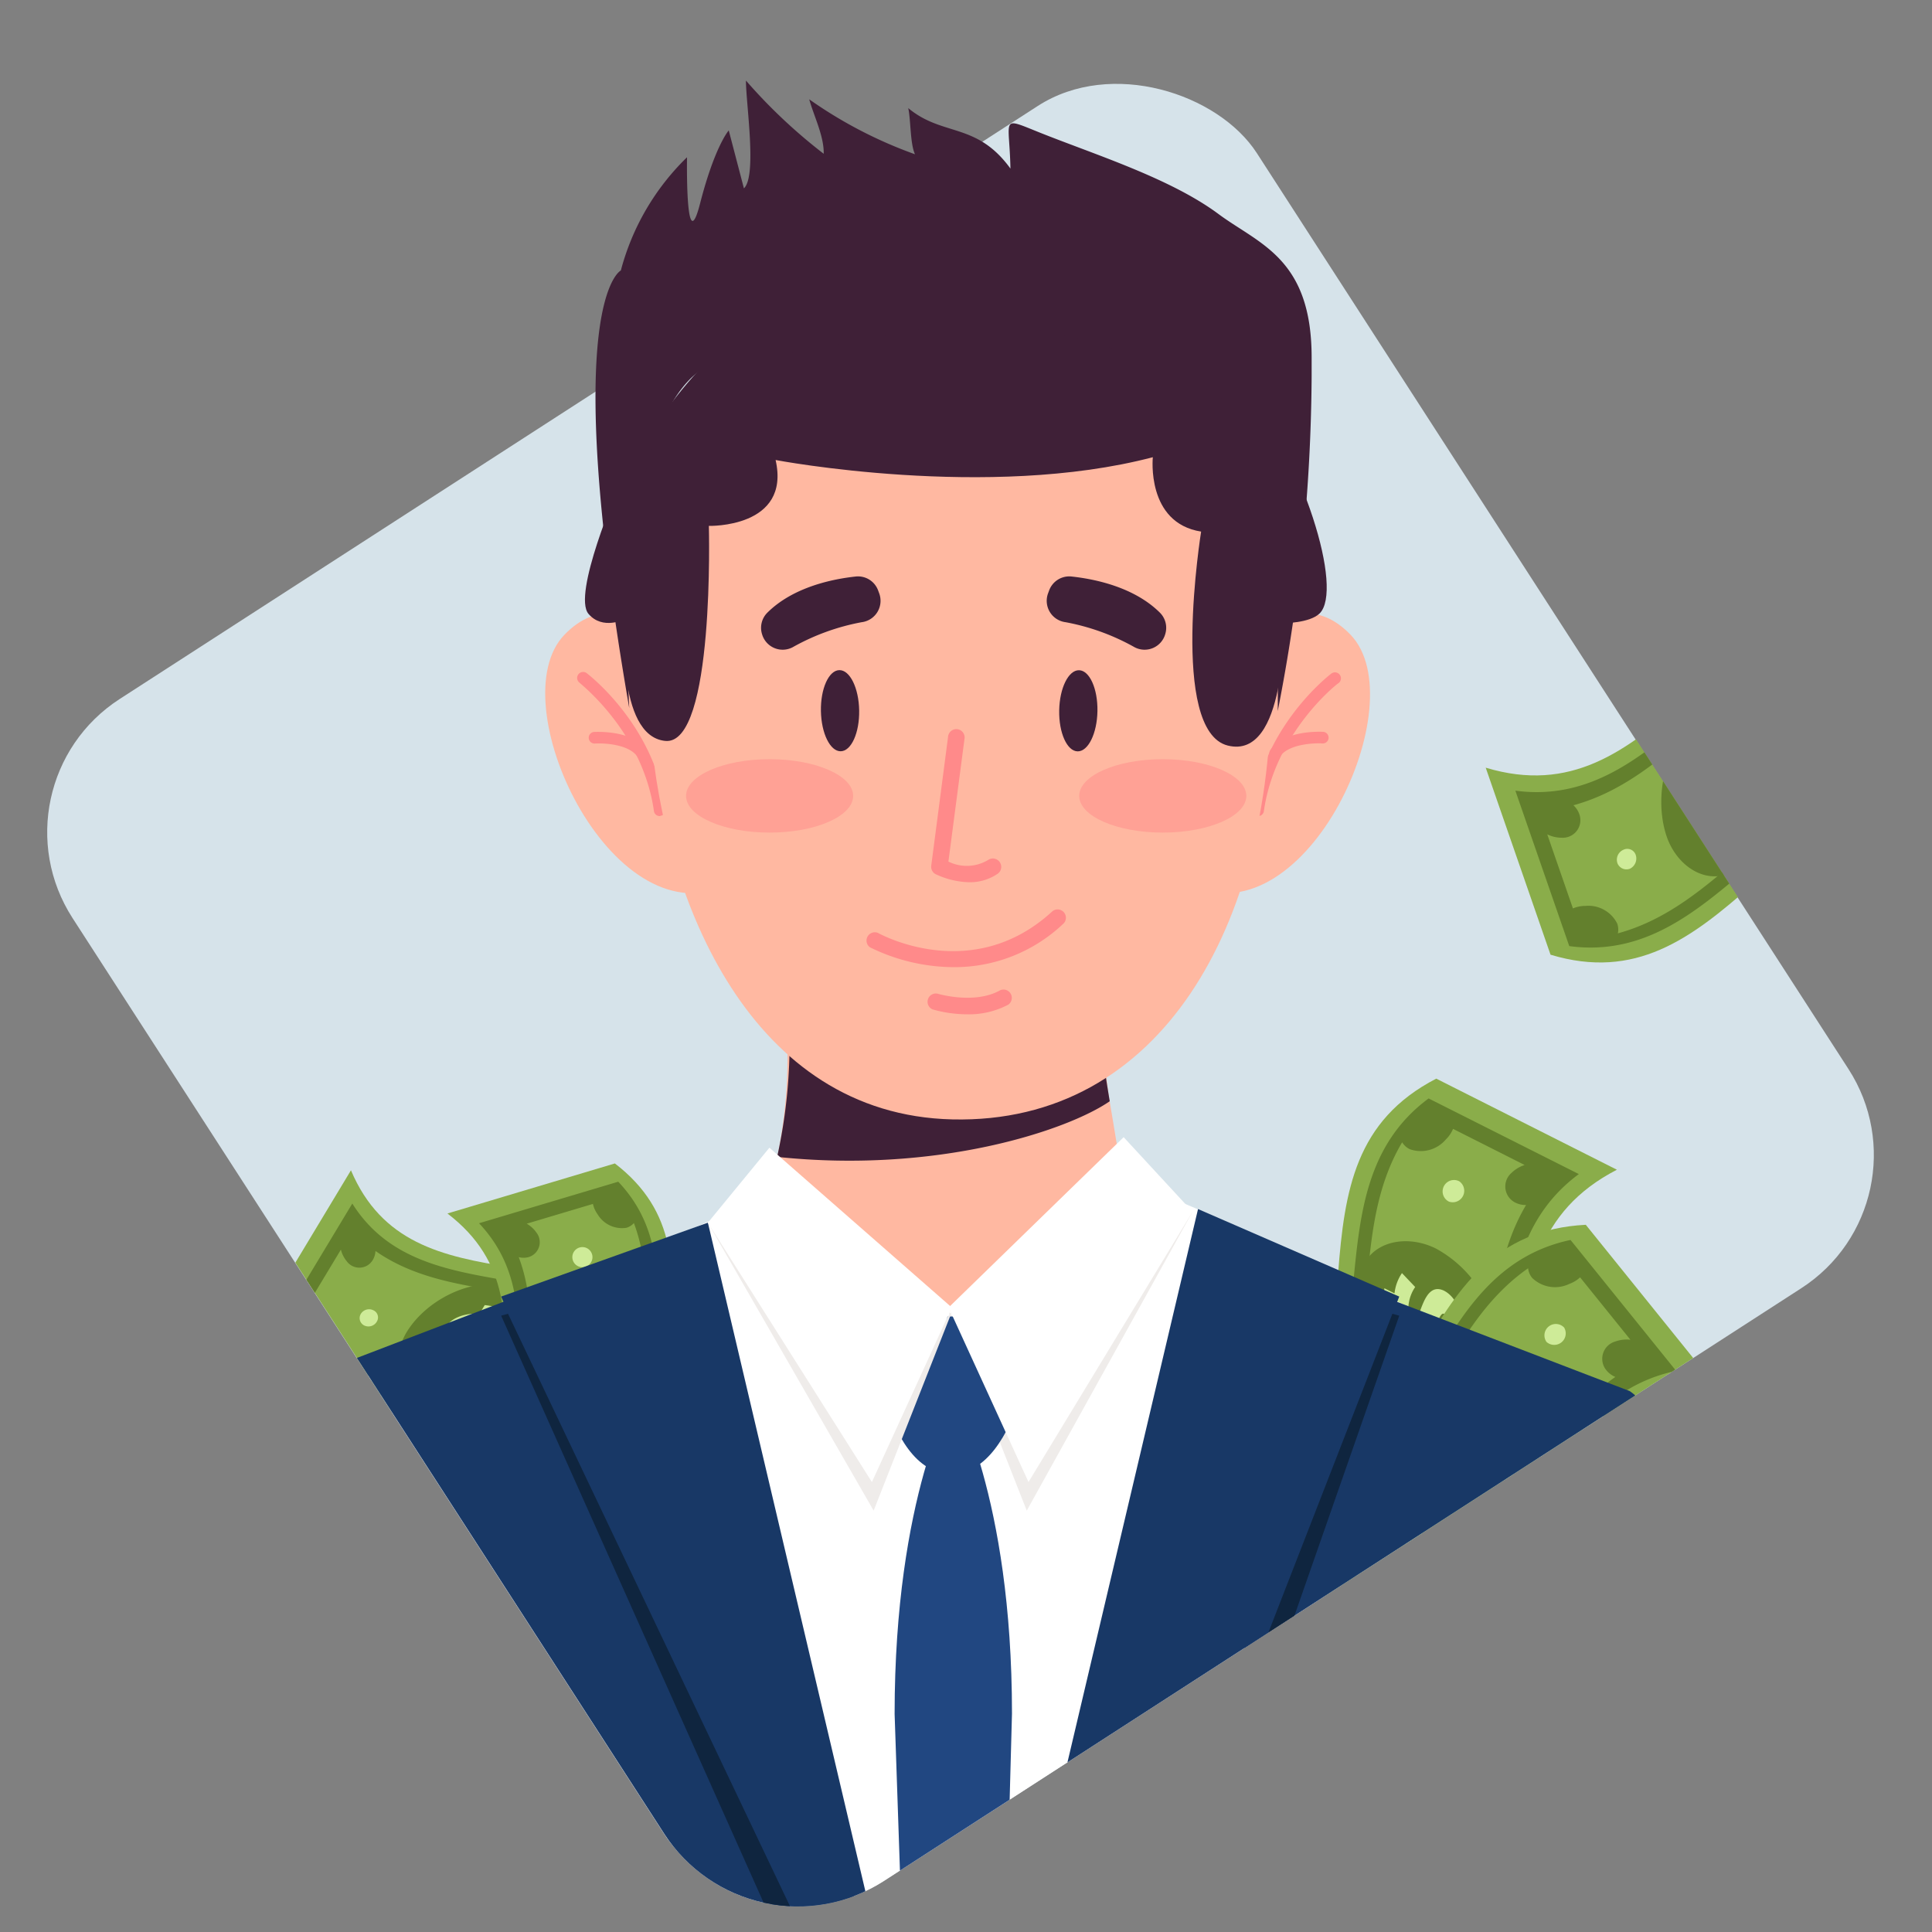<?xml version="1.0" encoding="UTF-8"?> <svg xmlns="http://www.w3.org/2000/svg" xmlns:xlink="http://www.w3.org/1999/xlink" id="Слой_1" data-name="Слой 1" viewBox="0 0 200 200"><rect x="0" y="0" width="200" height="200" fill="#808080" stroke="none"/> <defs> <style>.cls-1{fill:none;}.cls-2{fill:#d6e3ea;}.cls-3{clip-path:url(#clip-path);}.cls-4{fill:#8aad4a;}.cls-5{fill:#63802d;}.cls-6{fill:#ceeb98;}.cls-7{fill:#ffb8a1;}.cls-8{fill:#3f2037;}.cls-9{fill:#ff8a8a;}.cls-10{opacity:0.5;}.cls-11{fill:#fff;}.cls-12{fill:#183866;}.cls-13{fill:#0f253f;}.cls-14{fill:#efecea;}.cls-15{fill:#214781;}</style> <clipPath id="clip-path"> <path class="cls-1" d="M186.47,133.35l-95,61.39a16.46,16.46,0,0,1-22.69-4.88L7.51,95a16.46,16.46,0,0,1,4.88-22.69l59.42-63c7.58-4.9,53.4-1.11,58.3,6.47l61.25,94.81A16.46,16.46,0,0,1,186.47,133.35Z"></path> </clipPath> </defs> <title>avaМонтажная область 3 копия 2</title> <rect class="cls-2" x="26.46" y="30.01" width="145.95" height="145.69" rx="16.41" ry="16.41" transform="translate(-39.9 70.41) rotate(-32.86)"></rect> <g class="cls-3"> <path class="cls-4" d="M160.51,98.83l-6.71-19.36c8.79,2.65,14.53-1.64,20.87-7.24s12.05-9.9,20.87-7.24l6.71,19.36c-8.82-2.66-14.53,1.63-20.87,7.24S169.29,101.48,160.51,98.83Z"></path> <path class="cls-5" d="M183.54,77.31a12.1,12.1,0,0,1-2.93,12.06c-3.11,2.92-6.93.69-8.1-2.85-1.3-3.94-.19-9.24,2.93-12.06S182.33,73.84,183.54,77.31Z"></path> <path class="cls-6" d="M179.89,85l.39,1.12-1,.93L178.87,86a4.88,4.88,0,0,1-2.46,1.16c0-.78,0-1.18.05-2a4.13,4.13,0,0,0,2.24-1.07c.71-.63.92-1.33.79-1.45-.56-.52-3.59,2.35-4.46.12-.41-1.05,0-2.64,1.31-4.09l-.39-1.11,1-.93.38,1.09a4.51,4.51,0,0,1,2-1c0,.78,0,1.17,0,1.94a4,4,0,0,0-1.87.94c-.72.64-.89,1.38-.76,1.51.54.49,3.58-2.36,4.44-.16C181.52,82,181.16,83.56,179.89,85Z"></path> <path class="cls-5" d="M156.87,81.85l5.58,16.09c15.43,2.07,21.28-18,36.72-16l-5.58-16.09C178.16,63.81,172.31,83.92,156.87,81.85Zm37.5-4.71a1.82,1.82,0,0,0-1.83,2.44,2.28,2.28,0,0,0,.61.92c-10.2,2.77-15.47,13.35-25.67,16.12a1.87,1.87,0,0,0-.06-1,3.33,3.33,0,0,0-3.31-1.84,3.25,3.25,0,0,0-1.28.26l-2.66-7.67a3.38,3.38,0,0,0,1.49.35,1.82,1.82,0,0,0,1.83-2.44,2.28,2.28,0,0,0-.61-.92c10.2-2.77,15.47-13.35,25.67-16.12a1.87,1.87,0,0,0,.06,1,3.33,3.33,0,0,0,3.31,1.84,3.25,3.25,0,0,0,1.28-.26l2.66,7.67A3.38,3.38,0,0,0,194.38,77.14Z"></path> <path class="cls-6" d="M190,74.05a1.17,1.17,0,0,1-2.18.76,1.16,1.16,0,0,1,2.18-.76Z"></path> <path class="cls-6" d="M167.43,89.34a1,1,0,0,0,1.3.59,1.18,1.18,0,0,0,.6-1.43.92.92,0,0,0-1.28-.53A1.12,1.12,0,0,0,167.43,89.34Z"></path> <path class="cls-4" d="M27,136.65l9.33-15.5c3.17,7.46,9.33,8.93,16.71,10.06s13.53,2.57,16.71,10.06l-9.33,15.5c-3.18-7.49-9.32-8.93-16.71-10.06S30.18,144.12,27,136.65Z"></path> <path class="cls-5" d="M54.63,140.1a10.68,10.68,0,0,1-9.84,4.84c-3.74-.46-4.39-4.31-2.65-7.11,1.94-3.11,6.16-5.36,9.84-4.84S56.3,137.32,54.63,140.1Z"></path> <path class="cls-6" d="M47.35,142l-.54.9-1.21-.18.52-.86a4.31,4.31,0,0,1-2.18-1l1.36-1.07a3.64,3.64,0,0,0,2,.91c.83.12,1.42-.12,1.43-.29,0-.67-3.62-1.11-2.6-3,.48-.87,1.78-1.5,3.51-1.42l.54-.89,1.21.18-.53.87a4,4,0,0,1,1.76.8L51.29,138a3.52,3.52,0,0,0-1.7-.73c-.84-.12-1.44.17-1.45.34,0,.64,3.62,1.09,2.61,2.92A3.68,3.68,0,0,1,47.35,142Z"></path> <path class="cls-5" d="M36.47,124.59l-7.76,12.88C36,149.11,53,141.71,60.3,153.34l7.76-12.88C60.73,128.83,43.79,136.23,36.47,124.59Zm24.4,22.77a1.61,1.61,0,0,0-2.69.14,2,2,0,0,0-.28.93c-7.64-5.35-17.8-2.94-25.45-8.29a1.65,1.65,0,0,0,.66-.63,2.94,2.94,0,0,0-.62-3.29,2.87,2.87,0,0,0-.9-.72l3.7-6.14a3,3,0,0,0,.61,1.21,1.61,1.61,0,0,0,2.69-.14,2,2,0,0,0,.28-.93c7.64,5.35,17.8,2.94,25.45,8.29a1.65,1.65,0,0,0-.66.63,2.94,2.94,0,0,0,.62,3.29,2.87,2.87,0,0,0,.9.72l-3.7,6.14A3,3,0,0,0,60.87,147.36Z"></path> <path class="cls-6" d="M60.47,142.63a1,1,0,0,1-1.75-1,1,1,0,0,1,1.75,1Z"></path> <path class="cls-6" d="M37.36,136a.85.85,0,0,0,.34,1.21,1,1,0,0,0,1.31-.4.81.81,0,0,0-.36-1.17A1,1,0,0,0,37.36,136Z"></path> <path class="cls-4" d="M57.48,163l17.33-5.18c-6.44-4.93-6.32-11.26-5.58-18.69s.88-13.74-5.58-18.69l-17.33,5.18c6.46,4.95,6.32,11.25,5.58,18.69S51,158.1,57.48,163Z"></path> <path class="cls-5" d="M61,135.43a10.68,10.68,0,0,0-7.13,8.32c-.48,3.74,3.08,5.32,6.22,4.33,3.5-1.1,6.72-4.63,7.13-8.32S64.13,134.5,61,135.43Z"></path> <path class="cls-6" d="M59.62,139.06c2-.52,1.55,3.12,2.18,3.26.16,0,.6-.47.69-1.32a3.52,3.52,0,0,0-.29-1.82l1.39-1a4,4,0,0,1,.33,1.9l1-.29L64.76,141l-1,.3c-.35,1.7-1.29,2.8-2.25,3-2,.53-1.56-3.13-2.22-3.26-.16,0-.55.48-.64,1.31a3.64,3.64,0,0,0,.39,2.16l-1.38,1.05a4.31,4.31,0,0,1-.44-2.36l-1,.29.13-1.22,1-.3A3.68,3.68,0,0,1,59.62,139.06Z"></path> <path class="cls-5" d="M64,122.33l-14.41,4.3c9.44,10-1.94,24.56,7.5,34.55l14.41-4.3C62.08,146.88,73.47,132.32,64,122.33Zm-9.49,4.35,6.87-2.05a2.87,2.87,0,0,0,.47,1.05,2.94,2.94,0,0,0,3,1.42,1.65,1.65,0,0,0,.77-.49c3.28,8.74-1.58,18,1.69,26.71a2,2,0,0,0-1,0,1.61,1.61,0,0,0-.81,2.57,3,3,0,0,0,1,.89l-6.87,2.05a2.87,2.87,0,0,0-.47-1.05,2.94,2.94,0,0,0-3-1.42,1.65,1.65,0,0,0-.77.49c-3.28-8.73,1.59-18-1.69-26.71a2,2,0,0,0,1,0,1.61,1.61,0,0,0,.81-2.57A3,3,0,0,0,54.53,126.68Z"></path> <path class="cls-6" d="M60,129.14a1,1,0,0,0,.58,2,1,1,0,0,0-.58-2Z"></path> <path class="cls-6" d="M60.71,153.17a.85.85,0,0,1-1.09-.63,1,1,0,0,1,.71-1.17.81.81,0,0,1,1,.64A1,1,0,0,1,60.71,153.17Z"></path> <path class="cls-4" d="M147.07,161.43,128.36,152c8.34-4.31,9.5-11.54,10.16-20.17s1.79-15.84,10.16-20.17l18.7,9.43c-8.37,4.32-9.5,11.54-10.16,20.17S155.4,157.12,147.07,161.43Z"></path> <path class="cls-5" d="M148.65,129.25a12.36,12.36,0,0,1,6.44,10.93c-.21,4.36-4.6,5.44-8,3.67-3.76-2-6.72-6.64-6.44-10.93S145.29,127.57,148.65,129.25Z"></path> <path class="cls-6" d="M151.44,137.49l1.08.55-.1,1.42-1-.53a5,5,0,0,1-1,2.6L149,140a4.22,4.22,0,0,0,.88-2.38c.07-1-.27-1.63-.46-1.63-.78,0-1,4.28-3.19,3.26-1.05-.48-1.89-1.92-1.95-3.93l-1.07-.54.1-1.42,1.05.53a4.61,4.61,0,0,1,.77-2.1l1.37,1.44a4.07,4.07,0,0,0-.7,2c-.07,1,.33,1.65.52,1.64.74,0,.94-4.28,3.14-3.27C150.52,134.13,151.35,135.53,151.44,137.49Z"></path> <path class="cls-5" d="M132.32,151.56l15.55,7.83c12.79-9.47,2.78-28.38,15.57-37.85l-15.55-7.83C135.1,123.18,145.11,142.09,132.32,151.56Zm24.16-30.15a1.86,1.86,0,0,0,.4,3.09,2.33,2.33,0,0,0,1.1.24c-5.51,9.29-1.85,20.81-7.36,30.1a1.91,1.91,0,0,0-.78-.71,3.4,3.4,0,0,0-3.74,1,3.32,3.32,0,0,0-.75,1.1l-7.41-3.74a3.46,3.46,0,0,0,1.35-.81,1.86,1.86,0,0,0-.4-3.09,2.34,2.34,0,0,0-1.1-.24c5.51-9.29,1.85-20.81,7.36-30.1a1.91,1.91,0,0,0,.78.71,3.4,3.4,0,0,0,3.74-1,3.32,3.32,0,0,0,.75-1.1l7.41,3.74A3.46,3.46,0,0,0,156.48,121.41Z"></path> <path class="cls-6" d="M151.05,122.28a1.19,1.19,0,0,1-1.06,2.11,1.18,1.18,0,0,1,1.06-2.11Z"></path> <path class="cls-6" d="M145.39,149.54a1,1,0,0,0,1.37-.49,1.2,1.2,0,0,0-.58-1.48.94.94,0,0,0-1.32.52A1.14,1.14,0,0,0,145.39,149.54Z"></path> <path class="cls-4" d="M142.13,171.44,129,155.13c9.37-.48,13.41-6.6,17.58-14.17s8.17-13.69,17.58-14.17l13.15,16.31c-9.41.48-13.41,6.59-17.58,14.17S151.5,171,142.13,171.44Z"></path> <path class="cls-5" d="M156.85,142.78a12.36,12.36,0,0,1,1.35,12.62c-2,3.88-6.43,3.06-8.78.05-2.61-3.34-3.38-8.83-1.35-12.62S154.49,139.86,156.85,142.78Z"></path> <path class="cls-6" d="M156,151.43l.76.94-.68,1.25-.73-.91a5,5,0,0,1-2,2l-.62-1.91a4.22,4.22,0,0,0,1.79-1.81c.46-.85.43-1.59.25-1.67-.72-.31-2.65,3.5-4.25,1.65-.76-.87-.93-2.53-.15-4.38l-.75-.94.68-1.25.74.92a4.61,4.61,0,0,1,1.56-1.59l.66,1.88a4.07,4.07,0,0,0-1.47,1.55c-.47.86-.38,1.64-.21,1.71.69.28,2.62-3.5,4.21-1.68C156.54,148,156.72,149.61,156,151.43Z"></path> <path class="cls-5" d="M132.77,156.36l10.93,13.55c15.56-3.34,14.24-24.7,29.81-28l-10.93-13.55C147,131.66,148.33,153,132.77,156.36Zm34.45-17.49a1.86,1.86,0,0,0-.91,3,2.34,2.34,0,0,0,.91.67c-8.86,6.19-10.27,18.19-19.13,24.37a1.91,1.91,0,0,0-.42-1,3.4,3.4,0,0,0-3.82-.63,3.32,3.32,0,0,0-1.14.69l-5.21-6.46a3.46,3.46,0,0,0,1.56-.18,1.86,1.86,0,0,0,.91-3,2.34,2.34,0,0,0-.91-.67c8.85-6.19,10.27-18.19,19.13-24.37a1.91,1.91,0,0,0,.42,1,3.4,3.4,0,0,0,3.82.63,3.32,3.32,0,0,0,1.14-.69l5.21,6.46A3.46,3.46,0,0,0,167.22,138.87Z"></path> <path class="cls-6" d="M161.92,137.43a1.19,1.19,0,0,1-1.83,1.48,1.18,1.18,0,0,1,1.83-1.48Z"></path> <path class="cls-6" d="M145.51,159.92A1,1,0,0,0,147,160a1.2,1.2,0,0,0,.08-1.58.94.94,0,0,0-1.41-.07A1.14,1.14,0,0,0,145.51,159.92Z"></path> <path class="cls-7" d="M117.23,129s-5,9.36-18.64,9.36c-16,0-21.41-10.49-21.41-10.49,1.39-3.68,2.34-5.09,3-8.14h.29a50.83,50.83,0,0,0,1-12.63L114,106c.26,2.37.4,5.17.87,8C116.14,121.42,117.23,129,117.23,129Z"></path> <path class="cls-8" d="M114.88,114c-4.34,3-17.81,7.52-34.43,5.76a54.53,54.53,0,0,0,1.28-12.63l32-1.11C114,108.35,114.4,111.14,114.88,114Z"></path> <path class="cls-7" d="M72.43,70.53s-7.26-11.81-14-4.82,4.85,31.33,16.66,26Z"></path> <path class="cls-9" d="M68.3,84.48A.6.6,0,0,1,67.7,84C66.56,75.76,60,70.73,60,70.68a.6.6,0,0,1,.73-1c.28.22,7,5.39,8.19,14.08a.6.6,0,0,1-.51.68Z"></path> <path class="cls-9" d="M66.48,78.59a.6.6,0,0,1-.5-.26c-.87-1.29-3.47-1.42-4.4-1.36a.6.6,0,0,1-.07-1.2c.16,0,4-.23,5.47,1.89a.6.6,0,0,1-.5.93Z"></path> <path class="cls-7" d="M126.09,70.53s7-11.81,13.72-4.82-4.56,31.33-16.37,26Z"></path> <path class="cls-9" d="M130.23,84.48h-.08a.6.6,0,0,1-.51-.68c1.21-8.69,7.9-13.86,8.19-14.08a.6.6,0,0,1,.73,1c-.07,0-6.59,5.1-7.73,13.29A.6.6,0,0,1,130.23,84.48Z"></path> <path class="cls-9" d="M132,78.59a.6.6,0,0,1-.5-.94c1.43-2.11,5.3-1.9,5.47-1.89a.6.6,0,0,1-.07,1.2c-.93-.06-3.53.08-4.4,1.36A.6.6,0,0,1,132,78.59Z"></path> <path class="cls-7" d="M106.17,36.11c-24.27-5.92-41.05,12-38.81,39.65,1.42,17.57,10.39,39.63,31.22,40.12,21.71.51,33-20.33,33-44.66,0-18.62-6.25-29-22.08-34.16C108.44,36.71,107.32,36.39,106.17,36.11Z"></path> <path class="cls-8" d="M64,50.47s-4.8,11.1-3.07,13.09c1.47,1.7,3.74.54,3.74.54s-.93,12.12,4.21,12.6,4.5-22.26,4.5-22.26,8.51.24,6.91-6.82c0,0,22,4.19,39.05-.29,0,0-.71,6.8,5,7.7,0,0-3.33,20.63,2.76,22.15s5.78-12.67,5.78-12.67,2.68,0,3.72-1c2.5-2.46-1.58-15.79-8.27-24.53C121.07,29.4,84.49,11.22,64,50.47Z"></path> <path class="cls-9" d="M100.32,91.33a8.63,8.63,0,0,1-3.41-.81.86.86,0,0,1-.51-.89L98.14,76.3a.86.86,0,1,1,1.7.22L98.18,89.19a4.29,4.29,0,0,0,4.1-.16.86.86,0,1,1,1,1.42A5.1,5.1,0,0,1,100.32,91.33Z"></path> <path class="cls-9" d="M98.73,100.12a19.76,19.76,0,0,1-8.68-2.06.86.86,0,0,1,.83-1.49c.41.23,9.88,5.33,18.08-2.25a.86.86,0,0,1,1.16,1.26A16.36,16.36,0,0,1,98.73,100.12Z"></path> <path class="cls-9" d="M100.12,105a13.18,13.18,0,0,1-3.59-.51.86.86,0,0,1,.51-1.63h0s3.83,1.16,6.5-.35a.86.86,0,0,1,.84,1.49A8.65,8.65,0,0,1,100.12,105Z"></path> <path class="cls-8" d="M82.06,67a23.16,23.16,0,0,1,7.14-2.59,2.23,2.23,0,0,0,1.81-3l-.1-.27a2.22,2.22,0,0,0-2.32-1.46c-2.33.25-6.46,1.06-9.16,3.75a2.21,2.21,0,0,0-.54,2.23h0A2.22,2.22,0,0,0,82.06,67Z"></path> <path class="cls-8" d="M117.45,67a23.16,23.16,0,0,0-7.14-2.59,2.23,2.23,0,0,1-1.81-3l.1-.27a2.22,2.22,0,0,1,2.32-1.46c2.33.25,6.46,1.06,9.16,3.75a2.21,2.21,0,0,1,.54,2.23h0A2.22,2.22,0,0,1,117.45,67Z"></path> <g class="cls-10"> <ellipse class="cls-9" cx="79.67" cy="82.39" rx="8.65" ry="3.8"></ellipse> </g> <g class="cls-10"> <ellipse class="cls-9" cx="120.37" cy="82.39" rx="8.65" ry="3.8"></ellipse> </g> <ellipse class="cls-8" cx="86.95" cy="73.58" rx="1.98" ry="4.2" transform="translate(-1.26 1.52) rotate(-1)"></ellipse> <ellipse class="cls-8" cx="111.62" cy="73.58" rx="4.2" ry="1.98" transform="translate(36.11 183.9) rotate(-89)"></ellipse> <path class="cls-8" d="M65.14,73.31S62.93,37,76.62,37,101.54,27.43,126,41c0,0,6.6.93,6.27,32.61A184.21,184.21,0,0,0,135.78,39V37c0-10.25-5.4-11.71-9.61-14.82-5-3.73-12.88-6.19-18.57-8.47-4.12-1.65-3.1-1.55-3,3.74-3.51-4.83-7-3.28-10.58-6.26.27,1.19.19,3.7.7,4.78a45.65,45.65,0,0,1-10.95-5.69c.49,1.76,1.54,3.82,1.5,5.64a55.59,55.59,0,0,1-8.05-7.58c0,2.41,1.16,9.87-.21,11.16l-1.57-6S74,15.11,72.47,21.07s-1.35-4.79-1.35-4.79A25.36,25.36,0,0,0,64.27,28S57.82,31.09,65.14,73.31Z"></path> <path class="cls-11" d="M151.52,137.9c-1.95-.5-42-20.91-36.2-14.42l-17,12.27-17-12.27c2.32-2.57-30.72,14.16-36.2,15.55-25.86,6.56-22.36,61.49-22.36,61.49l74.76,5.1,6.31-5.4,67.75-27.64S177.38,144.47,151.52,137.9Z"></path> <path class="cls-12" d="M52.59,134.58,28,144s-3,1.73-3.51,7.17l-5.11,21.45L94,205.93Z"></path> <polygon class="cls-12" points="73.28 126.57 51.88 134.22 84.36 207.23 90.7 200.52 73.28 126.57"></polygon> <polygon class="cls-13" points="52.59 136 85.3 204.73 84.4 208.93 51.88 136.2 52.59 136"></polygon> <polygon class="cls-14" points="123.45 125.44 106.29 156.38 98.12 135.62 105.37 145.7 123.45 125.44"></polygon> <path class="cls-12" d="M144.14,134.58,168.69,144s3,1.73,3.51,7.17l5.11,21.45H127.95Z"></path> <polygon class="cls-12" points="124.02 125.16 144.85 134.22 129.91 172.58 106.02 201.43 124.02 125.16"></polygon> <polygon class="cls-13" points="144.14 136 129.91 172.58 132.14 172.58 144.85 136.2 144.14 136"></polygon> <path class="cls-15" d="M89.91,136.28h17.56s-1.67,16.29-9,16.29S89.91,136.28,89.91,136.28Z"></path> <path class="cls-15" d="M98.69,144.43h0s-6.08,10.37-6.08,33L94,218.29l9.61,1.5,1.15-42.39C104.76,154.8,98.69,144.43,98.69,144.43Z"></path> <polygon class="cls-14" points="73.28 126.57 90.44 156.38 98.61 135.62 91.35 145.7 73.28 126.57"></polygon> <polygon class="cls-11" points="79.65 118.81 73.28 126.57 90.26 153.42 98.53 135.35 79.65 118.81"></polygon> <polygon class="cls-11" points="116.32 117.72 123.45 125.44 106.47 153.42 98.2 135.35 116.32 117.72"></polygon> </g> </svg> 